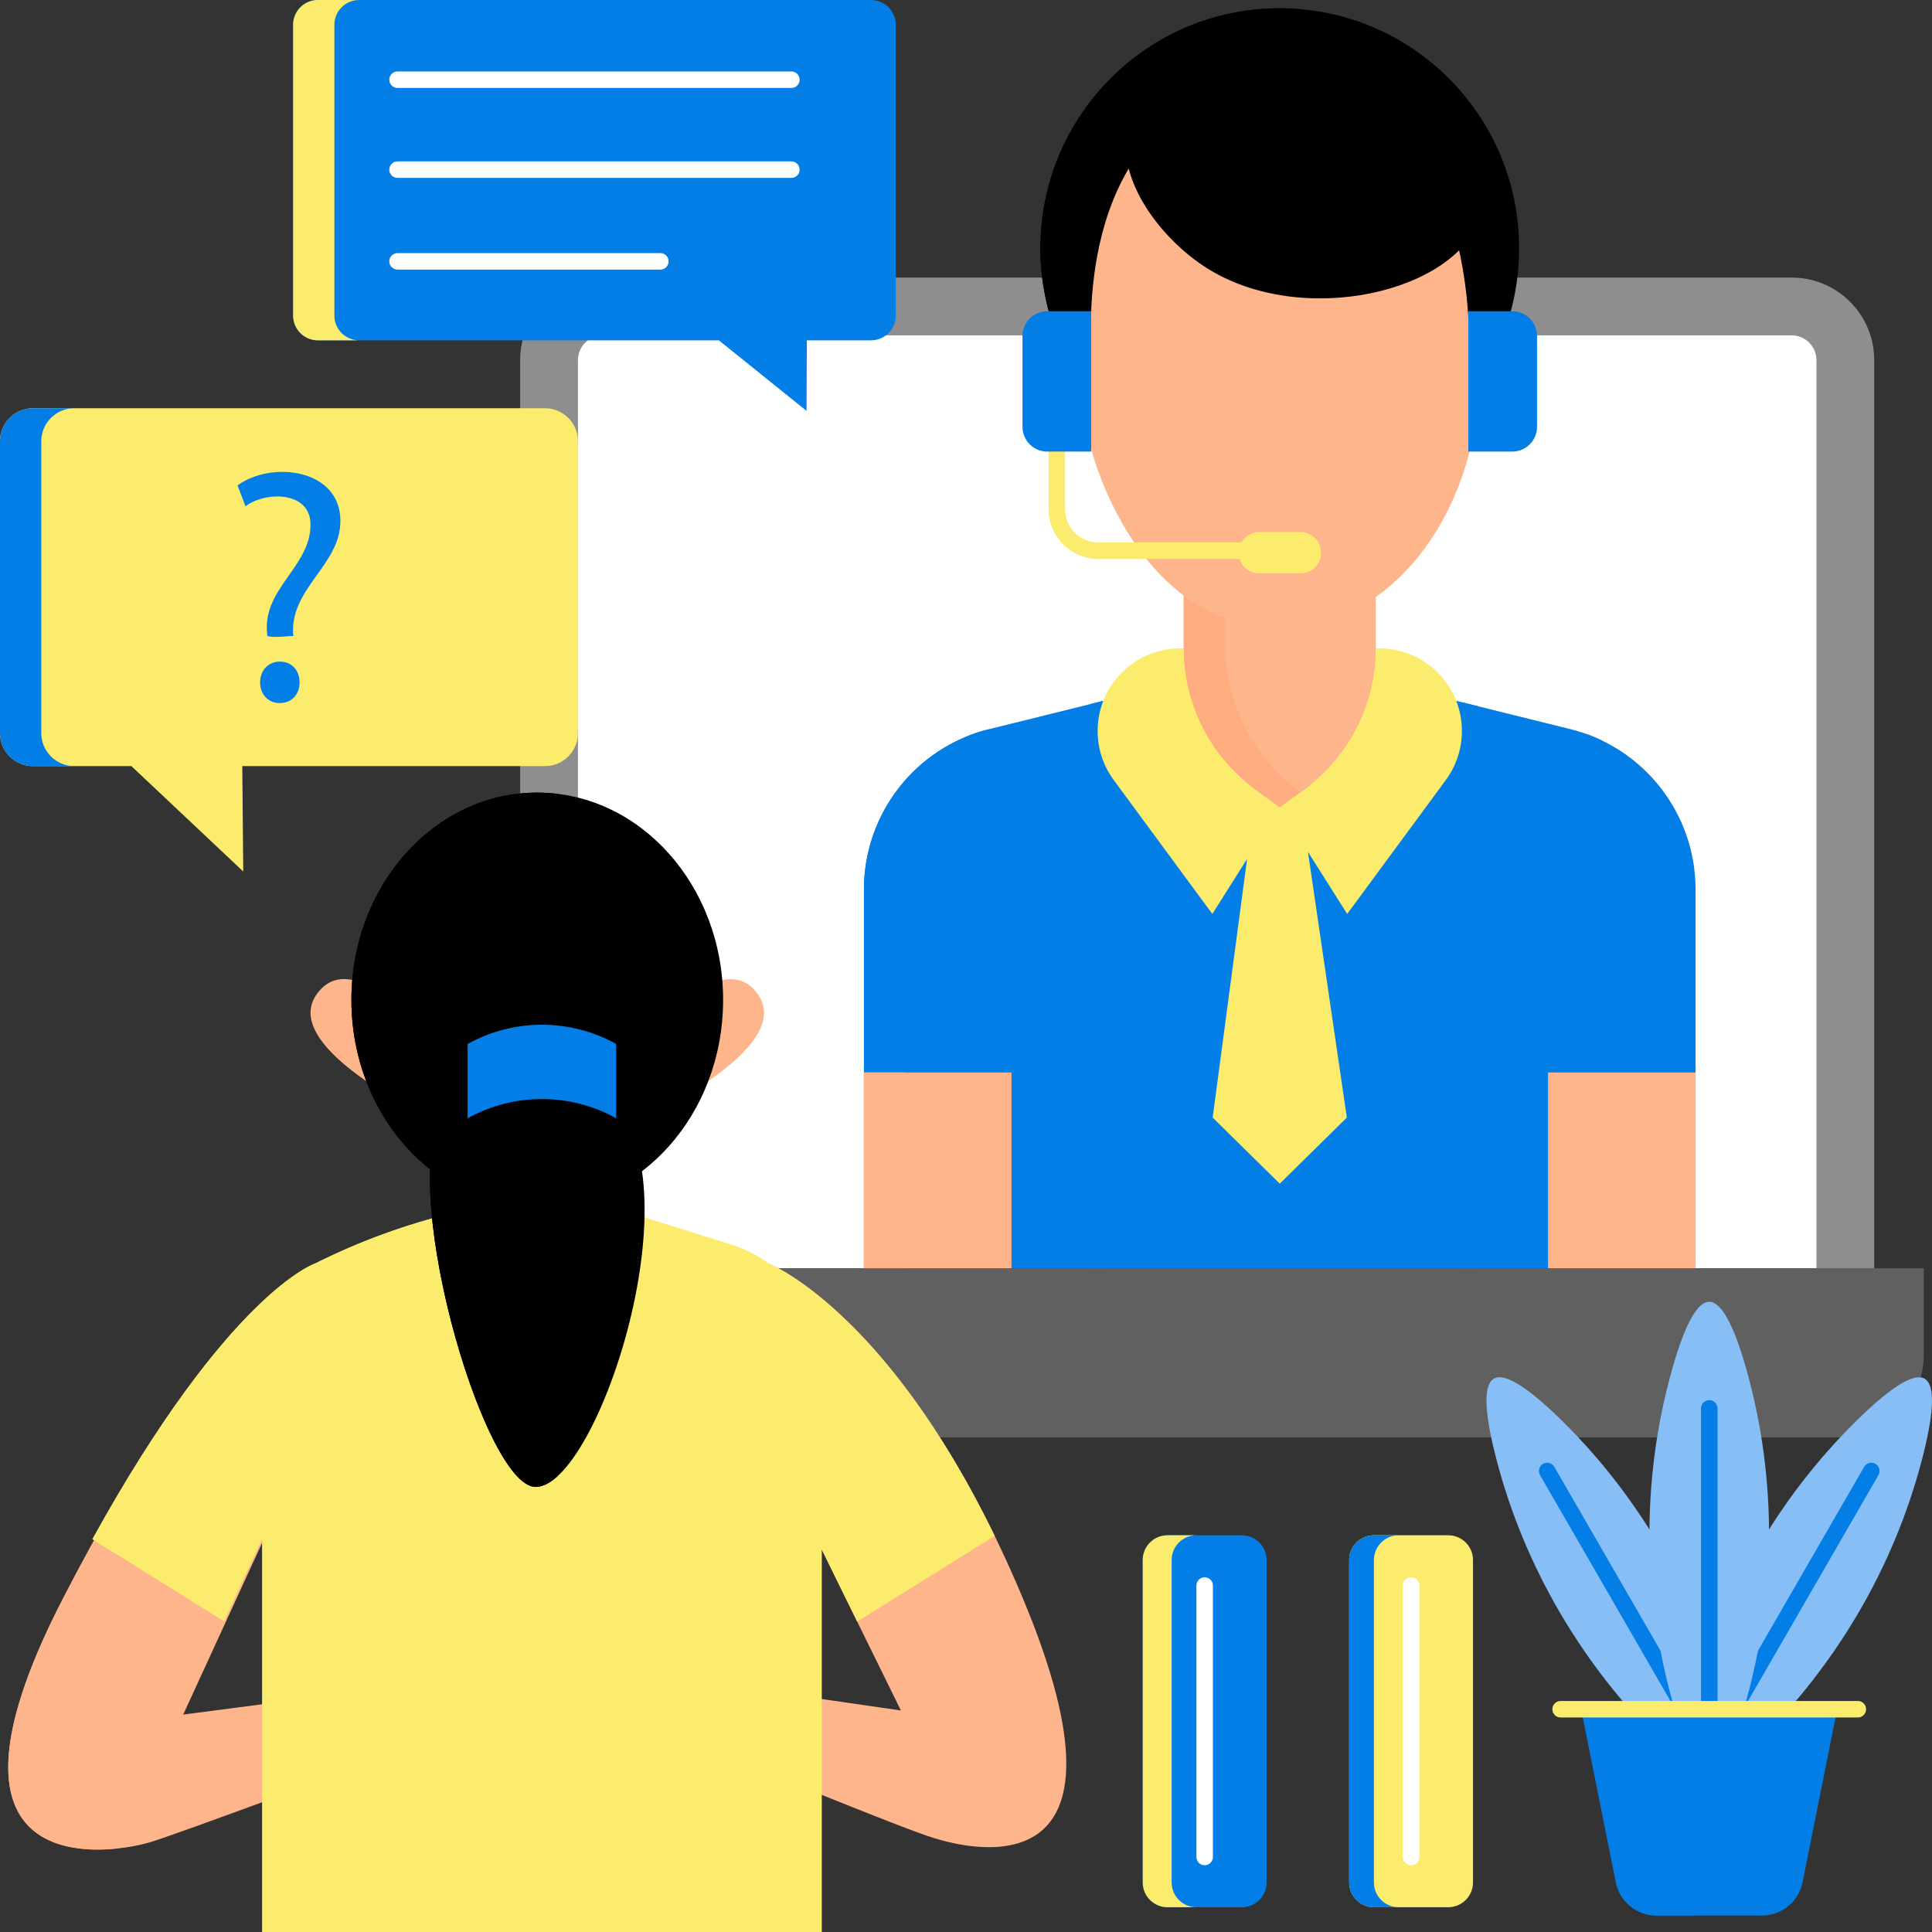<svg width="100" height="100" viewBox="0 0 100 100" fill="none" xmlns="http://www.w3.org/2000/svg">
<rect x="0" y="0" width="100" height="100" fill="#333333" stroke="none"/>
<g clip-path="url(#clip0_175_3439)">
<path d="M97.009 65.649H26.924V18.641C26.924 16.28 28.837 14.367 31.197 14.367H92.736C95.096 14.367 97.009 16.28 97.009 18.641V65.649Z" fill="#8E8E8E"/>
<path d="M29.915 65.642V18.64C29.915 17.933 30.49 17.358 31.197 17.358H92.736C93.443 17.358 94.018 17.933 94.018 18.64V65.642H29.915Z" fill="white"/>
<path d="M95.299 74.403H28.633C26.273 74.403 24.359 72.49 24.359 70.13V65.643H99.573V70.13C99.573 72.49 97.66 74.403 95.299 74.403Z" fill="#606060"/>
<path d="M87.762 65.643H44.718V46.034C44.718 42.105 47.396 38.682 51.209 37.737L61.967 35.072H70.513L81.271 37.737C85.084 38.682 87.762 42.105 87.762 46.034V65.643H87.762Z" fill="#037EE6"/>
<path d="M46.855 45.178C46.855 42.043 48.562 39.23 51.19 37.742C47.387 38.694 44.718 42.111 44.718 46.033V65.643H46.855V45.178Z" fill="#037EE6"/>
<path d="M69.019 56.553H69.873V65.642H69.019V56.553Z" fill="#037EE6"/>
<path d="M62.821 56.553H63.676V65.642H62.821V56.553Z" fill="#037EE6"/>
<path d="M56.411 36.448V65.642H57.266V36.236L56.411 36.448Z" fill="#037EE6"/>
<path d="M50.001 38.136V65.643H50.856V37.833C50.563 37.919 50.279 38.021 50.001 38.136Z" fill="#037EE6"/>
<path d="M75.642 36.343V65.643H76.496V36.554L75.642 36.343Z" fill="#037EE6"/>
<path d="M82.053 37.972V65.643H82.907V38.325C82.631 38.192 82.346 38.075 82.053 37.972Z" fill="#037EE6"/>
<path d="M66.24 25.271C73.082 25.271 78.629 19.71 78.629 12.849C78.629 5.989 73.082 0.428 66.24 0.428C59.398 0.428 53.852 5.989 53.852 12.849C53.852 19.71 59.398 25.271 66.24 25.271Z" fill="black"/>
<path d="M55.988 12.849C55.988 6.35 60.967 1.02 67.309 0.477C66.956 0.447 66.6 0.428 66.24 0.428C59.398 0.428 53.852 5.989 53.852 12.849C53.852 19.71 59.398 25.271 66.24 25.271C66.6 25.271 66.956 25.252 67.309 25.222C60.967 24.678 55.988 19.349 55.988 12.849Z" fill="black"/>
<path d="M71.214 38.152L66.24 41.784L61.267 38.152V24.086H71.214V38.152Z" fill="#FFB58C"/>
<path d="M63.403 33.316V24.086H61.267V38.152L66.24 41.784L67.308 41.004C64.854 39.212 63.403 36.355 63.403 33.316Z" fill="#FFAD80"/>
<path d="M78.139 17.862C78.139 16.727 76.463 16.74 76.049 17.958C76.054 10.687 72.851 3.502 66.506 4.012C56.893 4.784 56.322 14.192 56.481 17.945C56.099 16.618 54.342 16.709 54.342 17.862C54.342 19.19 54.808 22.699 56.137 22.699C56.201 22.699 56.265 22.694 56.328 22.689C57.379 26.978 61.061 33.858 68.253 32.237C72.183 31.35 75.258 27.386 76.22 22.695C77.507 22.647 78.139 19.16 78.139 17.862Z" fill="#FFB58C"/>
<path d="M58.364 6.548C57.716 9.373 60.179 12.417 62.433 13.856C67.343 16.991 75.421 15.171 76.673 11.137C77.628 8.058 74.558 3.841 70.909 2.298C66.036 0.238 59.274 2.583 58.364 6.548Z" fill="black"/>
<path d="M69.712 57.847L66.24 61.266L62.768 57.847L64.904 41.784H67.362L69.712 57.847Z" fill="#FCEC6D"/>
<path d="M69.73 47.306L74.835 40.375C75.367 39.652 75.658 38.78 75.668 37.882C75.693 35.502 73.77 33.56 71.39 33.56H71.213C71.213 36.446 69.835 39.159 67.505 40.861L66.24 41.785L69.73 47.306Z" fill="#FCEC6D"/>
<path d="M62.75 47.306L57.646 40.375C57.114 39.652 56.822 38.78 56.813 37.882C56.788 35.502 58.71 33.56 61.091 33.56H61.267C61.267 36.446 62.645 39.159 64.976 40.861L66.24 41.785L62.75 47.306Z" fill="#FCEC6D"/>
<path d="M87.762 65.643H80.124V55.512H83.729H87.762V65.643Z" fill="#FFB58C"/>
<path d="M52.356 65.643H44.718V55.512H48.323H52.356V65.643Z" fill="#FFB58C"/>
<path d="M44.718 55.512H46.855V65.643H44.718V55.512Z" fill="#FFB58C"/>
<path d="M67.309 27.54H65.172C64.777 27.54 64.437 27.756 64.252 28.075H56.839C55.896 28.075 55.129 27.308 55.129 26.365V23.374C55.129 23.138 54.938 22.946 54.702 22.946C54.466 22.946 54.274 23.138 54.274 23.374V26.365C54.274 27.779 55.425 28.929 56.839 28.929H64.158C64.294 29.361 64.694 29.677 65.172 29.677H67.309C67.899 29.677 68.377 29.199 68.377 28.609C68.377 28.019 67.899 27.54 67.309 27.54Z" fill="#FCEC6D"/>
<path d="M56.48 23.374H54.205C53.497 23.374 52.923 22.8 52.923 22.092V17.391C52.923 16.683 53.497 16.109 54.205 16.109H56.48V23.374Z" fill="#037EE6"/>
<path d="M78.275 23.374H76V16.109H78.275C78.983 16.109 79.557 16.683 79.557 17.391V22.092C79.557 22.8 78.983 23.374 78.275 23.374Z" fill="#037EE6"/>
<path d="M45.085 0H16.453C15.745 0 15.171 0.574 15.171 1.282V16.334C15.171 17.042 15.745 17.616 16.453 17.616H37.208L41.746 21.266L41.762 17.616H45.085C45.794 17.616 46.367 17.042 46.367 16.334V1.282C46.367 0.574 45.794 0 45.085 0Z" fill="#037EE6"/>
<path d="M18.59 0H16.453C15.745 0 15.171 0.574 15.171 1.282V16.334C15.171 17.042 15.745 17.616 16.453 17.616H18.59C17.882 17.616 17.308 17.042 17.308 16.334V1.282C17.308 0.574 17.882 0 18.59 0Z" fill="#FCEC6D"/>
<path d="M40.961 9.207H20.577C20.341 9.207 20.149 9.016 20.149 8.78C20.149 8.544 20.341 8.353 20.577 8.353H40.961C41.197 8.353 41.389 8.544 41.389 8.78C41.389 9.016 41.197 9.207 40.961 9.207Z" fill="white"/>
<path d="M34.179 13.954H20.577C20.341 13.954 20.149 13.763 20.149 13.527C20.149 13.291 20.341 13.1 20.577 13.1H34.179C34.415 13.1 34.607 13.291 34.607 13.527C34.607 13.763 34.415 13.954 34.179 13.954Z" fill="white"/>
<path d="M40.961 4.553H20.577C20.341 4.553 20.149 4.361 20.149 4.126C20.149 3.89 20.341 3.698 20.577 3.698H40.961C41.197 3.698 41.389 3.89 41.389 4.126C41.389 4.361 41.197 4.553 40.961 4.553Z" fill="white"/>
<path d="M60.431 98.718H64.277C64.985 98.718 65.559 98.144 65.559 97.436V80.747C65.559 80.039 64.985 79.465 64.277 79.465H60.431C59.722 79.465 59.148 80.039 59.148 80.747V97.436C59.148 98.144 59.722 98.718 60.431 98.718Z" fill="#037EE6"/>
<path d="M60.644 97.436V80.747C60.644 80.039 61.218 79.465 61.926 79.465H60.431C59.722 79.465 59.148 80.039 59.148 80.747V97.436C59.148 98.144 59.722 98.718 60.431 98.718H61.926C61.218 98.718 60.644 98.144 60.644 97.436Z" fill="#FCEC6D"/>
<path d="M62.353 96.544C62.117 96.544 61.926 96.353 61.926 96.117V82.067C61.926 81.831 62.117 81.64 62.353 81.64C62.589 81.64 62.781 81.831 62.781 82.067V96.117C62.781 96.353 62.589 96.544 62.353 96.544Z" fill="white"/>
<path d="M71.114 98.718H74.96C75.668 98.718 76.242 98.144 76.242 97.436V80.747C76.242 80.039 75.668 79.465 74.96 79.465H71.114C70.406 79.465 69.832 80.039 69.832 80.747V97.436C69.832 98.144 70.406 98.718 71.114 98.718Z" fill="#FCEC6D"/>
<path d="M71.114 97.436V80.747C71.114 80.039 71.688 79.465 72.396 79.465H71.114C70.406 79.465 69.832 80.039 69.832 80.747V97.436C69.832 98.144 70.406 98.718 71.114 98.718H72.396C71.688 98.718 71.114 98.144 71.114 97.436Z" fill="#037EE6"/>
<path d="M73.037 96.544C72.801 96.544 72.609 96.353 72.609 96.117V82.067C72.609 81.831 72.801 81.64 73.037 81.64C73.273 81.64 73.464 81.831 73.464 82.067V96.117C73.464 96.353 73.273 96.544 73.037 96.544Z" fill="white"/>
<path d="M32.628 54.806C32.628 54.806 37.039 48.612 39.179 51.396C41.421 54.314 32.628 58.216 32.628 58.216V54.806Z" fill="#FFB58C"/>
<path d="M22.99 54.806C22.99 54.806 18.579 48.612 16.439 51.396C14.197 54.314 22.99 58.216 22.99 58.216V54.806Z" fill="#FFB58C"/>
<path d="M16.315 65.611C16.315 65.611 11.197 67.288 3.218 82.823C-4.488 97.826 6.015 95.901 7.804 95.342C9.594 94.783 18.878 91.318 18.878 91.318V87.518L9.482 88.747L17.2 71.945L16.315 65.611Z" fill="#FFB58C"/>
<path d="M5.355 82.823C10.405 72.99 14.309 68.71 16.494 66.892L16.315 65.611C16.315 65.611 11.197 67.288 3.218 82.823C-3.111 95.146 2.843 96.048 6.164 95.668C3.122 95.259 0.263 92.738 5.355 82.823Z" fill="#FFB58C"/>
<path d="M39.786 65.397C39.786 65.397 46.805 68.154 52.893 82.609C59.44 98.153 50.097 95.687 48.307 95.128C46.518 94.57 38.128 91.105 38.128 91.105V87.304L46.63 88.534L37.233 69.42L39.786 65.397Z" fill="#FFB58C"/>
<path d="M51.484 79.495C45.773 67.75 39.786 65.397 39.786 65.397L39.786 65.398C39.203 64.972 38.546 64.634 37.829 64.41L32.525 62.752H23.576C21.058 63.354 18.617 64.243 16.315 65.397C16.315 65.397 11.861 66.859 4.784 79.668L11.602 83.92L13.565 79.645V100H42.536V80.207L44.368 83.933L51.484 79.495Z" fill="#FCEC6D"/>
<path d="M23.533 62.763C21.03 63.365 18.604 64.25 16.315 65.397C16.315 65.397 11.861 66.858 4.784 79.668L6.019 80.438C12.998 67.906 17.384 66.466 17.384 66.466C19.345 65.482 21.408 64.693 23.533 64.108L23.533 62.763Z" fill="#FCEC6D"/>
<path d="M37.433 70.398V69.426C37.433 66.368 35.445 63.665 32.525 62.752H23.576C20.368 63.755 18.184 66.725 18.184 70.084V70.763C18.184 75.006 21.626 78.445 25.872 78.445H29.38C33.827 78.446 37.433 74.843 37.433 70.398Z" fill="#FCEC6D"/>
<path d="M27.808 62.486C33.121 62.486 37.428 57.682 37.428 51.756C37.428 45.83 33.121 41.025 27.808 41.025C22.495 41.025 18.189 45.83 18.189 51.756C18.189 57.682 22.495 62.486 27.808 62.486Z" fill="black"/>
<path d="M20.325 51.756C20.325 46.233 24.067 41.686 28.877 41.093C28.526 41.05 28.17 41.025 27.808 41.025C22.495 41.025 18.189 45.83 18.189 51.756C18.189 57.682 22.495 62.486 27.808 62.486C28.17 62.486 28.526 62.462 28.877 62.419C24.067 61.826 20.325 57.28 20.325 51.756Z" fill="black"/>
<path d="M23.101 57.317C20.332 60.703 24.998 76.963 27.724 76.963C30.956 76.963 36.187 60.936 31.494 56.87C29.044 54.748 25.075 54.902 23.101 57.317Z" fill="black"/>
<path d="M25.238 57.317C26.062 56.308 27.236 55.695 28.5 55.477C26.501 55.136 24.381 55.751 23.101 57.317C20.332 60.703 24.998 76.963 27.724 76.963C28.09 76.963 28.481 76.756 28.881 76.386C26.179 73.467 22.78 60.322 25.238 57.317Z" fill="black"/>
<path d="M31.896 57.883C29.505 56.554 26.596 56.554 24.204 57.883V54.037C26.596 52.708 29.505 52.708 31.896 54.037V57.883Z" fill="#037EE6"/>
<path d="M1.709 21.13H28.205C29.149 21.13 29.915 21.895 29.915 22.839V37.945C29.915 38.889 29.149 39.654 28.205 39.654H12.541L12.591 45.109L6.801 39.654H1.709C0.765 39.654 0 38.889 0 37.945V22.839C0 21.895 0.765 21.13 1.709 21.13Z" fill="#FCEC6D"/>
<path d="M3.846 21.13H1.709C0.765 21.13 0 21.895 0 22.839V37.945C0 38.889 0.765 39.654 1.709 39.654H3.846C2.902 39.654 2.137 38.889 2.137 37.945V22.839C2.137 21.895 2.902 21.13 3.846 21.13Z" fill="#037EE6"/>
<path d="M13.841 32.921C13.492 30.495 16.073 29.383 16.073 27.15C16.073 25.415 13.746 25.416 12.707 26.206L12.295 25.124C14.076 23.829 17.619 24.273 17.619 26.962C17.619 29.276 14.95 30.471 15.18 32.921C14.79 32.921 14.215 33.025 13.841 32.921ZM13.463 35.326C13.463 34.69 13.892 34.244 14.493 34.244C15.094 34.244 15.506 34.69 15.506 35.326C15.506 35.927 15.111 36.39 14.476 36.39C13.875 36.39 13.463 35.927 13.463 35.326Z" fill="#037EE6"/>
<path d="M86.046 90.256L91.07 95.17L89.326 88.362C87.889 82.756 84.989 77.618 80.867 73.555C79.322 72.032 77.946 70.999 77.323 71.359C76.699 71.719 76.906 73.427 77.452 75.526C78.909 81.128 81.909 86.208 86.046 90.256Z" fill="#87BEF5"/>
<path d="M89.508 92.892C89.36 92.892 89.217 92.815 89.138 92.678L79.711 76.35C79.593 76.146 79.663 75.885 79.867 75.767C80.071 75.648 80.333 75.719 80.451 75.923L89.878 92.251C89.996 92.455 89.926 92.717 89.721 92.835C89.654 92.873 89.581 92.892 89.508 92.892Z" fill="#037EE6"/>
<path d="M90.892 90.256L85.869 95.17L87.613 88.362C89.049 82.756 91.95 77.618 96.072 73.555C97.617 72.032 98.992 70.999 99.616 71.359C100.241 71.719 100.033 73.427 99.487 75.526C98.029 81.128 95.03 86.208 90.892 90.256Z" fill="#87BEF5"/>
<path d="M87.431 92.892C87.359 92.892 87.285 92.874 87.218 92.835C87.013 92.717 86.943 92.455 87.061 92.251L96.488 75.923C96.606 75.719 96.867 75.648 97.072 75.767C97.276 75.885 97.346 76.146 97.228 76.35L87.801 92.678C87.722 92.815 87.579 92.892 87.431 92.892Z" fill="#037EE6"/>
<path d="M86.576 88.108L88.47 94.875L90.363 88.108C91.923 82.534 91.98 76.635 90.442 71.055C89.865 68.963 89.191 67.381 88.47 67.381C87.749 67.381 87.075 68.963 86.499 71.055C84.96 76.635 85.017 82.534 86.576 88.108Z" fill="#87BEF5"/>
<path d="M88.47 92.179C88.234 92.179 88.043 91.988 88.043 91.752V72.898C88.043 72.662 88.234 72.471 88.47 72.471C88.706 72.471 88.898 72.662 88.898 72.898V91.752C88.898 91.988 88.706 92.179 88.47 92.179Z" fill="#037EE6"/>
<path d="M85.733 99.146H91.204C92.223 99.146 93.1 98.427 93.3 97.428L95.093 88.47H81.845L83.638 97.428C83.838 98.427 84.715 99.146 85.733 99.146Z" fill="#037EE6"/>
<path d="M85.775 97.428L83.983 88.47H81.846L83.639 97.428C83.838 98.427 84.715 99.146 85.734 99.146H87.871C86.852 99.146 85.975 98.427 85.775 97.428Z" fill="#037EE6"/>
<path d="M96.162 88.897H80.777C80.541 88.897 80.35 88.705 80.35 88.469C80.35 88.233 80.541 88.042 80.777 88.042H96.162C96.397 88.042 96.589 88.233 96.589 88.469C96.589 88.705 96.398 88.897 96.162 88.897Z" fill="#FCEC6D"/>
</g>
<defs>
<clipPath id="clip0_175_3439">
<rect width="100" height="100" fill="white"/>
</clipPath>
</defs>
</svg>
